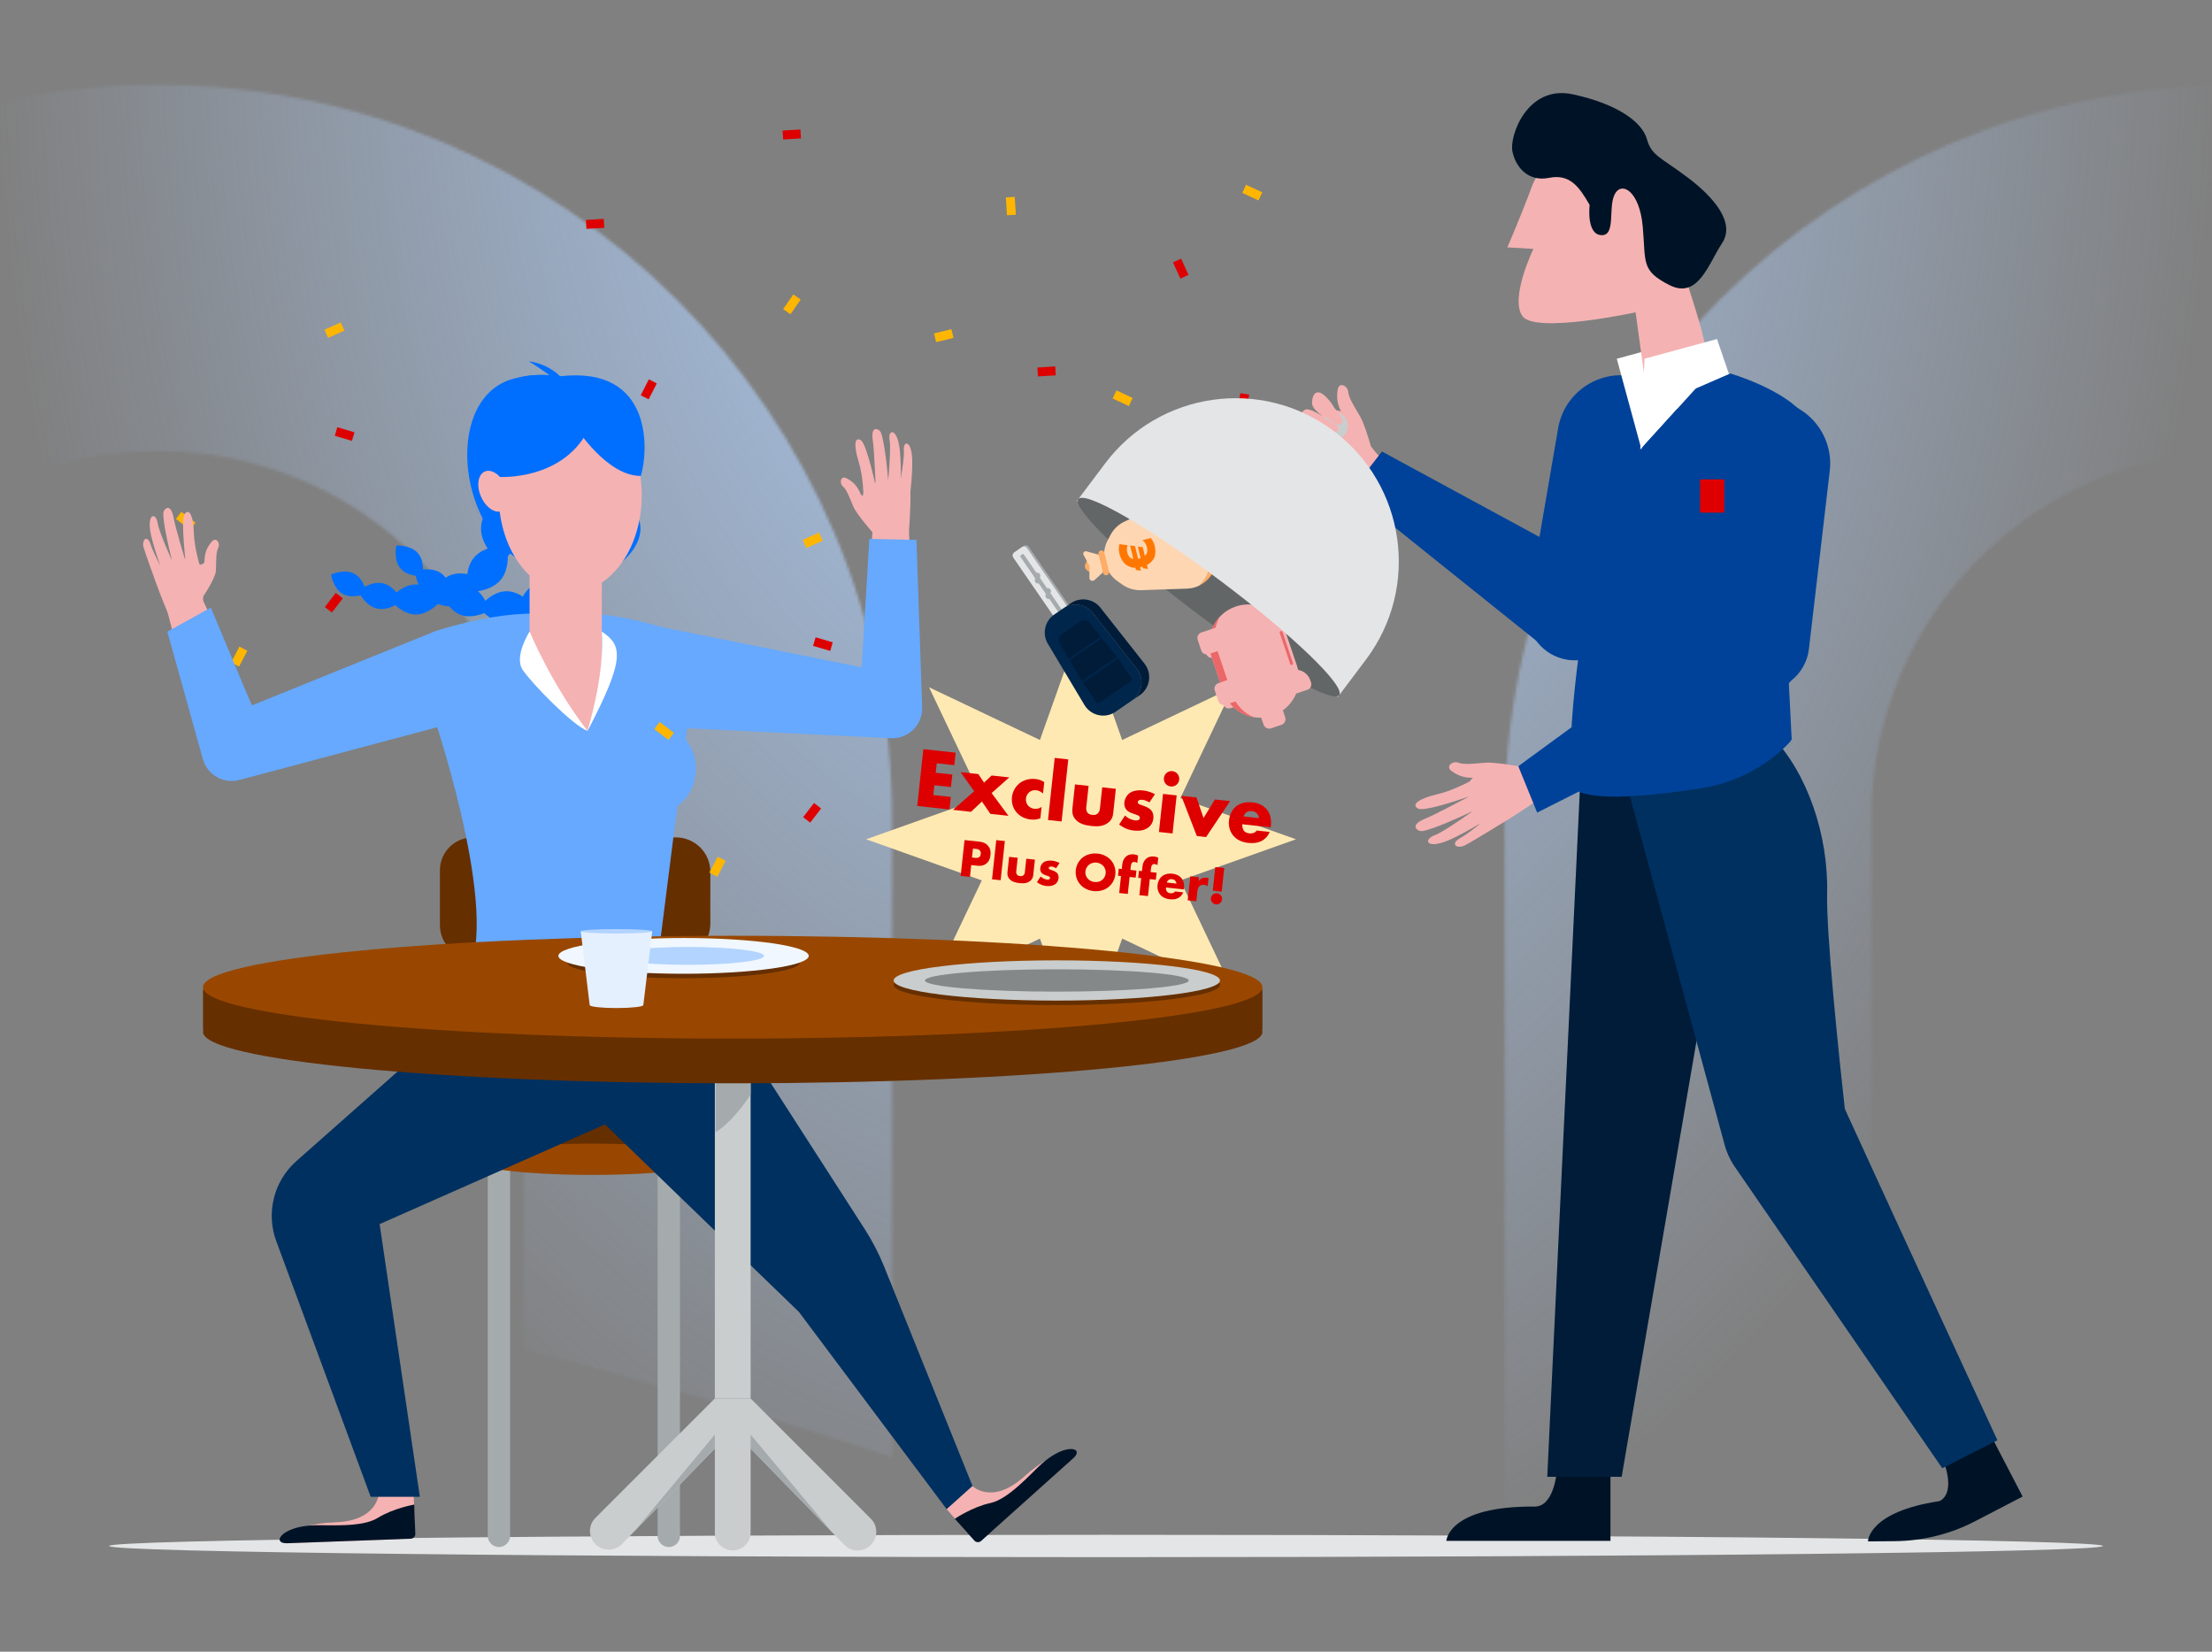 <?xml version="1.0" encoding="UTF-8"?>
<svg xmlns="http://www.w3.org/2000/svg" width="750" height="560" viewBox="0 0 750 560" fill="none">
  <rect x="0" y="0" width="750" height="560" fill="#808080" stroke="none"/>
  <g clip-path="url(#clip0_2120_48123)">
    <g clip-path="url(#clip1_2120_48123)">
      <mask id="mask0_2120_48123" style="mask-type:alpha" maskUnits="userSpaceOnUse" x="-196" y="-1304" width="1911" height="2577">
        <path fill-rule="evenodd" clip-rule="evenodd" d="M1340.08 -364.502V-833.932L1104.36 -1304L869.28 -833.932V-364.502H986.454V-804.933L1104.36 -1039.76L1222.33 -804.933V-364.502H1340.08ZM-196 -95.249H1714.99V-219.466H-196V-95.249ZM1715 153.5C1508.79 153.5 1341.78 320.355 1341.78 526.151V1272.41C1303.92 1212.4 1261.34 1153.29 1217.21 1098.22L1216.28 526.151C1216.28 251.172 1439.57 28.104 1715 28.104V153.5ZM1008.31 277.456C1008.31 140.205 896.87 28.767 759.11 28.767C621.668 28.767 510.166 140.205 510.166 277.456L510.357 539.879C552.39 557.215 593.976 576.048 634.957 596.475L634.479 277.456C634.479 208.655 690.309 152.857 759.11 152.857C828.101 152.857 883.868 208.655 883.868 277.456L884.315 746.791C927.175 777.415 968.794 809.76 1008.72 843.57L1008.31 277.456ZM53.486 28.767C190.959 28.767 302.461 140.205 302.461 277.456V493.959C261.512 480.448 219.862 468.306 177.448 457.567L178.244 277.456C178.244 208.655 122.254 152.857 53.486 152.857C-15.57 152.857 -71.305 208.655 -71.305 277.456L-71.114 412.125C-112.541 407.6 -153.681 404.095 -196 402.246L-195.649 277.456C-195.649 140.205 -84.179 28.767 53.486 28.767Z" fill="#E5F0FF"></path>
      </mask>
      <g mask="url(#mask0_2120_48123)">
        <rect width="750" height="560" fill="url(#paint0_radial_2120_48123)"></rect>
      </g>
    </g>
    <path d="M271.578 46.92L271.391 43.895L265.339 44.269L265.527 47.294L271.578 46.92Z" fill="#DE0000"></path>
    <path d="M423.539 133.773L420.545 133.301L419.601 139.29L422.595 139.762L423.539 133.773Z" fill="#DE0000"></path>
    <path d="M357.972 127.256L357.785 124.23L351.734 124.605L351.921 127.63L357.972 127.256Z" fill="#DE0000"></path>
    <path d="M217.238 134.012L219.938 135.391L222.695 129.991L219.995 128.612L217.238 134.012Z" fill="#DE0000"></path>
    <path d="M400.458 87.692L397.703 88.957L400.234 94.466L402.988 93.201L400.458 87.692Z" fill="#DE0000"></path>
    <path d="M204.89 77.233L204.703 74.207L198.652 74.581L198.839 77.607L204.89 77.233Z" fill="#DE0000"></path>
    <path d="M344.065 66.75L341.039 66.938L341.413 72.989L344.439 72.802L344.065 66.75Z" fill="#FFB600"></path>
    <path d="M323.294 114.573L322.588 111.625L316.692 113.037L317.398 115.985L323.294 114.573Z" fill="#FFB600"></path>
    <path d="M378.534 132.368L377.256 135.117L382.754 137.673L384.031 134.924L378.534 132.368Z" fill="#FFB600"></path>
    <path d="M265.525 104.81L268.016 106.539L271.473 101.559L268.983 99.83L265.525 104.81Z" fill="#FFB600"></path>
    <path d="M422.489 62.65L421.211 65.398L426.709 67.954L427.987 65.205L422.489 62.65Z" fill="#FFB600"></path>
    <path d="M116.234 202.865L113.832 201.016L110.134 205.82L112.536 207.669L116.234 202.865Z" fill="#DE0000"></path>
    <path d="M114.373 144.847L113.514 147.754L119.328 149.472L120.187 146.565L114.373 144.847Z" fill="#DE0000"></path>
    <path d="M61.49 173.535L59.641 175.938L64.445 179.636L66.294 177.234L61.49 173.535Z" fill="#FFB600"></path>
    <path d="M83.863 220.642L81.178 219.234L78.363 224.604L81.048 226.012L83.863 220.642Z" fill="#FFB600"></path>
    <path d="M110 111.784L111.23 114.555L116.772 112.095L115.542 109.324L110 111.784Z" fill="#FFB600"></path>
    <path d="M160.287 283.918H229.191C235.633 283.918 240.847 289.147 240.847 295.574V313.186C240.847 319.628 235.617 324.842 229.191 324.842H160.287C154.149 324.842 149.162 319.855 149.162 313.717V295.058C149.162 288.92 154.149 283.933 160.287 283.933V283.918Z" fill="#662F00"></path>
    <path d="M375 527.946C561.672 527.946 713 526.249 713 524.156C713 522.064 561.672 520.367 375 520.367C188.328 520.367 37 522.064 37 524.156C37 526.249 188.328 527.946 375 527.946Z" fill="#E4E5E6"></path>
    <path fill-rule="evenodd" clip-rule="evenodd" d="M366.543 211.68L380.487 250.891L418.076 233.021L400.206 270.61L439.417 284.554L400.206 298.499L418.076 336.088L380.487 318.218L366.543 357.429L352.598 318.218L315.009 336.088L332.879 298.499L293.668 284.554L332.879 270.61L315.009 233.021L352.598 250.891L366.543 211.68Z" fill="#FFE9B2"></path>
    <path fill-rule="evenodd" clip-rule="evenodd" d="M186.962 208.381C182.006 211.003 175.322 208.093 175.231 207.911C175.14 207.729 176.489 200.575 181.445 197.953C186.401 195.331 193.086 198.241 193.177 198.423C193.268 198.605 191.919 205.759 186.962 208.381Z" fill="#006FFF"></path>
    <path fill-rule="evenodd" clip-rule="evenodd" d="M171.835 211.165C166.743 211.316 162.453 206.269 162.453 206.087C162.453 205.905 166.424 200.6 171.517 200.449C176.61 200.297 180.899 205.344 180.899 205.526C180.899 205.708 176.928 211.013 171.835 211.165Z" fill="#006FFF"></path>
    <path fill-rule="evenodd" clip-rule="evenodd" d="M155.844 208.333C151.388 206.453 149.675 200.39 149.736 200.239C149.797 200.087 155.329 197.071 159.785 198.951C164.241 200.83 165.954 206.893 165.893 207.044C165.833 207.196 160.3 210.212 155.844 208.333Z" fill="#006FFF"></path>
    <path fill-rule="evenodd" clip-rule="evenodd" d="M144.538 201.555C141.097 199.176 140.734 193.765 140.809 193.643C140.885 193.522 146.084 191.946 149.525 194.325C152.965 196.69 153.329 202.116 153.238 202.237C153.147 202.359 147.963 203.92 144.523 201.555H144.538Z" fill="#006FFF"></path>
    <path fill-rule="evenodd" clip-rule="evenodd" d="M135.761 192.691C133.351 189.842 134.306 185.083 134.412 184.992C134.518 184.901 139.368 184.779 141.778 187.629C144.188 190.478 143.233 195.238 143.127 195.329C143.021 195.42 138.171 195.541 135.761 192.691Z" fill="#006FFF"></path>
    <path d="M169.168 393.047V520.714" stroke="#A5ABAC" stroke-width="7.578" stroke-miterlimit="10" stroke-linecap="round"></path>
    <path d="M226.764 393.047V520.714" stroke="#A5ABAC" stroke-width="7.578" stroke-miterlimit="10" stroke-linecap="round"></path>
    <path d="M200.695 389.258C223.715 389.258 242.377 386.883 242.377 383.953C242.377 381.024 223.715 378.648 200.695 378.648C177.675 378.648 159.014 381.024 159.014 383.953C159.014 386.883 177.675 389.258 200.695 389.258Z" fill="#662F00"></path>
    <path d="M200.695 398.352C223.715 398.352 242.377 395.977 242.377 393.047C242.377 390.117 223.715 387.742 200.695 387.742C177.675 387.742 159.014 390.117 159.014 393.047C159.014 395.977 177.675 398.352 200.695 398.352Z" fill="#994700"></path>
    <path fill-rule="evenodd" clip-rule="evenodd" d="M658.828 495.038C658.828 495.038 663.451 505.906 657.631 508.937C633.319 512.59 633.35 522.609 633.35 522.609L642.535 522.518C651.993 522.427 661.299 520.123 669.696 515.758L685.793 507.391L675.016 486.656L658.844 495.038H658.828Z" fill="#001326"></path>
    <path fill-rule="evenodd" clip-rule="evenodd" d="M527.826 499.023C527.826 499.023 526.932 510.8 520.369 510.8C491.071 510.528 490.389 522.411 490.389 522.411H546.045V499.023H527.826Z" fill="#001326"></path>
    <path fill-rule="evenodd" clip-rule="evenodd" d="M548.987 213.514L569.934 156.296C570.253 155.417 570.525 154.523 570.722 153.614C573.345 141.958 566.039 130.378 554.398 127.756C554.019 127.665 553.641 127.589 553.262 127.529C541.5 125.513 530.314 133.425 528.298 145.202L518.128 204.465C516.491 212.316 520.886 220.183 528.435 222.911C536.71 225.927 545.865 221.729 548.987 213.499V213.514Z" fill="#004299"></path>
    <path fill-rule="evenodd" clip-rule="evenodd" d="M590.425 264.472L549.834 500.708H524.613L535.829 264.457H590.425V264.472Z" fill="#001C39"></path>
    <path fill-rule="evenodd" clip-rule="evenodd" d="M600.868 249.765C612.796 262.148 619.981 283.126 619.511 302.966C619.192 316.304 623.254 355.788 625.952 380.191C627.195 391.468 619.298 401.699 608.082 403.351C597.442 404.912 587.332 398.182 584.65 387.769L552.623 269.939C552.623 269.939 584.331 243.748 600.852 249.765H600.868Z" fill="#003060"></path>
    <path fill-rule="evenodd" clip-rule="evenodd" d="M574.175 154.314L604.141 168.197L604.11 184.521C604.11 184.521 607.43 249.135 607.49 250.591C607.506 250.954 606.551 252 605.111 253.379C597.29 260.761 587.423 265.596 576.798 267.233C563.141 269.385 544.104 271.598 536.056 268.703C522.839 263.944 551.986 127.531 551.986 127.531L574.175 154.314Z" fill="#004299"></path>
    <path fill-rule="evenodd" clip-rule="evenodd" d="M576.861 126.98L565.235 132.028L556.55 152.353L548.184 121.63L572.753 114.961L576.861 126.98Z" fill="white"></path>
    <path fill-rule="evenodd" clip-rule="evenodd" d="M559.429 141.257L554.563 105.896C554.563 105.896 520.657 113.232 516.231 107.215C511.79 101.197 519.915 84.388 519.915 84.388L511.078 83.858C511.078 83.858 515.489 73.778 519.369 63.32C523.249 52.862 536.314 44.723 536.314 44.723L563.733 71.369C563.733 71.369 578.678 113.899 578.148 118.158L559.429 141.257Z" fill="#F5B2B2"></path>
    <path fill-rule="evenodd" clip-rule="evenodd" d="M538.985 69.475C538.985 69.475 537.772 79.388 542.88 79.721C547.988 80.055 545.169 70.521 547.458 65.913C549.746 61.306 555.9 64.655 556.991 76.856C558.083 89.058 556.325 91.71 566.04 96.651C575.771 101.593 579.287 89.376 583.88 82.465C588.472 75.553 581.212 66.898 572.012 60.017C562.812 53.136 559.992 52.787 558.386 47.134C556.794 41.48 548.67 35.311 533.286 31.977C517.902 28.642 511.733 45.997 512.794 51.302C513.855 56.607 518.099 61.73 525.177 60.305C532.255 58.865 535.438 63.291 538.97 69.475" fill="#001326"></path>
    <path fill-rule="evenodd" clip-rule="evenodd" d="M586.273 126.969L574.647 132.016L556.141 152.387L557.596 121.618L582.165 114.949L586.273 126.969Z" fill="white"></path>
    <path fill-rule="evenodd" clip-rule="evenodd" d="M613.312 220.213L620.39 159.706C620.496 158.767 620.557 157.827 620.542 156.887C620.375 144.943 610.569 135.41 598.625 135.576C598.246 135.576 597.882 135.592 597.503 135.622C585.59 136.395 576.556 146.702 577.329 158.615L581.225 218.606C581.452 226.624 587.56 233.263 595.533 234.142C604.263 235.127 612.175 228.928 613.312 220.228V220.213Z" fill="#004299"></path>
    <path fill-rule="evenodd" clip-rule="evenodd" d="M575.071 131.661L556.564 152.032L563.931 157.61L575.192 166.734C575.192 166.734 589.819 157.246 612.099 141.164C605.203 132.01 586.696 126.629 586.696 126.629L575.071 131.676V131.661Z" fill="#004299"></path>
    <path fill-rule="evenodd" clip-rule="evenodd" d="M624.94 374.708C624.819 374.45 624.698 374.193 624.576 373.95C619.271 363.507 606.509 359.339 596.066 364.644C595.399 364.977 594.747 365.356 594.111 365.765C584.289 372.146 581.5 385.287 587.866 395.109L658.543 497.797L677.247 488.309C677.247 488.309 646.827 422.619 624.925 374.708H624.94Z" fill="#003060"></path>
    <path fill-rule="evenodd" clip-rule="evenodd" d="M521.142 271.109C521.036 271.367 520.976 271.518 520.976 271.518C520.976 271.518 513.731 276.505 509.32 279.081C509.32 279.081 499.286 285.296 496.649 286.63C494.012 287.963 491.45 286.145 495.163 284.114C496.967 283.128 499.726 281.006 502.075 279.097H502.045C498.074 281.446 492.663 284.493 489.298 285.584C483.477 287.494 482.75 284.523 486.524 283.144C488.858 282.295 495.027 278.081 499.392 274.989C494.406 277.338 486.221 281.037 482.492 281.734C481.719 281.901 480.916 281.673 480.355 281.112C479.173 279.854 480.734 278.521 483.432 277.475C485.751 276.565 493.587 272.458 497.861 270.199V270.139C492.663 271.912 482.629 275.141 480.795 274.14C478.324 272.776 481.174 270.715 487.403 269.26C491.374 268.335 495.724 266.289 498.346 264.94C498.604 264.5 498.953 264.076 499.377 263.697C496.361 263.727 494.36 262.97 492.268 261.499C489.859 259.817 492.602 257.831 494.497 258.589C496.118 259.241 499.165 258.983 502.166 258.711C502.681 258.665 503.197 258.62 503.697 258.589C506.243 258.392 511.669 259.241 514.367 259.711C516.383 259.347 518.232 258.892 519.672 258.195C519.991 258.483 520.263 258.786 520.521 259.105L523.704 257.559L528.524 267.502L521.097 271.109H521.142Z" fill="#F5B2B2"></path>
    <path fill-rule="evenodd" clip-rule="evenodd" d="M607.341 230.657C612.737 223.654 611.434 213.59 604.431 208.194C597.898 203.147 588.592 203.905 582.954 209.952L514.793 259.773L521.189 275.506L604.628 233.415C605.644 232.612 606.553 231.688 607.341 230.657Z" fill="#004299"></path>
    <path fill-rule="evenodd" clip-rule="evenodd" d="M584.637 162.527H576.422V173.804H584.637V162.527Z" fill="#DE0000"></path>
    <path fill-rule="evenodd" clip-rule="evenodd" d="M205.121 381.223L270.887 444.807L320.981 511.679L329.741 503.828L299.837 429.574C298.018 425.057 295.775 420.722 293.137 416.63L254.487 356.578L196.891 358.927L205.106 381.208L205.121 381.223Z" fill="#003060"></path>
    <path fill-rule="evenodd" clip-rule="evenodd" d="M128.426 506.299C128.426 506.299 128.244 515.591 113.648 516.136C96.626 516.758 97.081 523.245 97.081 523.245L134.883 521.866C138.202 521.744 140.809 518.955 140.688 515.636L140.188 505.875L128.441 506.315L128.426 506.299Z" fill="#F5B2B2"></path>
    <path fill-rule="evenodd" clip-rule="evenodd" d="M140.826 520C140.856 520.909 140.144 521.667 139.234 521.697L97.431 523.228C91.884 523.425 95.325 517.529 106.404 517.135C111.239 516.953 122.637 517.999 128.033 514.664C133.429 511.315 140.462 510.117 140.462 510.117L140.81 520H140.826Z" fill="#001326"></path>
    <path fill-rule="evenodd" clip-rule="evenodd" d="M145.934 353.457L100.493 393.653C92.718 400.535 90.05 411.538 93.824 421.209L125.684 507.482H142.357L128.716 415.025L205.137 381.225V353.457H145.949H145.934Z" fill="#003060"></path>
    <path fill-rule="evenodd" clip-rule="evenodd" d="M320.996 511.681L327.407 519.062C329.62 521.533 333.424 521.745 335.91 519.517L364.072 494.28C364.072 494.28 359.888 489.294 347.202 500.662C336.319 510.407 329.741 503.845 329.741 503.845L320.98 511.696L320.996 511.681Z" fill="#F5B2B2"></path>
    <path fill-rule="evenodd" clip-rule="evenodd" d="M323.725 514.939C323.725 514.939 329.621 510.923 335.82 509.589C342.019 508.255 349.507 499.585 353.114 496.357C361.374 488.96 367.953 490.809 363.815 494.523L332.667 522.442C331.985 523.048 330.954 522.987 330.348 522.321L323.74 514.954L323.725 514.939Z" fill="#001326"></path>
    <path fill-rule="evenodd" clip-rule="evenodd" d="M186.719 209.694C186.719 209.694 196.737 204.026 226.87 213.378C239.268 218.895 226.506 249.875 229.522 273.778C231.038 289.314 191.281 268.655 191.281 268.655L186.719 209.679V209.694Z" fill="#66A9FF"></path>
    <path fill-rule="evenodd" clip-rule="evenodd" d="M191.28 209.194C191.28 209.194 178.048 204.511 147.916 213.878C135.518 219.395 157.177 233.824 154.176 257.727C152.66 273.278 191.28 268.685 191.28 268.685V209.194Z" fill="#66A9FF"></path>
    <path fill-rule="evenodd" clip-rule="evenodd" d="M159.36 328.28C149.887 351.167 222.701 328.28 222.701 328.28L233.326 244.311L145.84 239.188C145.84 239.188 168.818 305.393 159.345 328.28H159.36Z" fill="#66A9FF"></path>
    <path fill-rule="evenodd" clip-rule="evenodd" d="M176.489 179.241C176.489 185.607 170.017 190.776 169.789 190.776C169.562 190.776 163.09 185.607 163.09 179.241C163.09 172.876 169.562 167.707 169.789 167.707C170.017 167.707 176.489 172.876 176.489 179.241Z" fill="#006FFF"></path>
    <path fill-rule="evenodd" clip-rule="evenodd" d="M217.168 179.241C217.168 185.607 210.696 190.776 210.469 190.776C210.242 190.776 203.77 185.607 203.77 179.241C203.77 172.876 210.242 167.707 210.469 167.707C210.696 167.707 217.168 172.876 217.168 179.241Z" fill="#006FFF"></path>
    <path fill-rule="evenodd" clip-rule="evenodd" d="M215.321 141.173C214.623 141.052 197.163 122.09 174.033 128.411C150.904 134.731 154.678 177.989 177.337 190.63C187.326 196.208 180.672 192.585 180.672 192.585L215.305 141.173H215.321Z" fill="#006FFF"></path>
    <path fill-rule="evenodd" clip-rule="evenodd" d="M193.341 135.019C206.74 135.019 217.592 149.767 217.592 167.97C217.592 180.945 212.075 192.176 204.042 197.541V214.123C204.042 218.822 199.54 222.626 191.492 222.626C183.444 222.626 179.548 218.822 179.564 214.123V195.086C174.289 190.13 170.53 182.4 169.424 173.442C167.211 173.76 164.513 171.669 163.088 168.364C161.481 164.681 162.057 160.877 164.376 159.861C165.953 159.179 167.923 159.967 169.53 161.71C171.682 146.508 181.519 135.004 193.341 135.004V135.019Z" fill="#F5B2B2"></path>
    <path fill-rule="evenodd" clip-rule="evenodd" d="M169.501 161.708C169.501 161.708 190.357 162.935 199.224 146.202C199.224 133.592 190.721 127.711 190.721 127.711C190.721 127.711 177.413 125.255 171.441 130.333C166.864 134.228 161.559 147.688 161.559 147.688L169.501 161.693V161.708Z" fill="#006FFF"></path>
    <path fill-rule="evenodd" clip-rule="evenodd" d="M195.434 145.112C195.434 145.112 205.847 161.466 217.276 161.36C219.807 153.312 221.777 123.892 189.887 127.575C182.036 134.957 195.434 145.112 195.434 145.112Z" fill="#006FFF"></path>
    <path fill-rule="evenodd" clip-rule="evenodd" d="M189.887 127.574C189.887 127.574 186.188 123.421 179.262 122.496C182.505 124.345 188.053 128.498 188.053 128.498L189.902 127.574H189.887Z" fill="#006FFF"></path>
    <path fill-rule="evenodd" clip-rule="evenodd" d="M297.334 179.712C300.532 178.363 300.85 172.618 299.32 169.496C299.077 168.965 298.728 168.496 298.289 168.132C297.031 167.101 292.393 168.799 291.908 167.662C290.665 164.721 289.255 163.327 287.103 162.19C284.951 161.053 284.511 163.827 285.815 164.934C287.118 166.04 288.179 169.026 289.316 171.724C290.453 174.407 296.197 180.909 296.197 180.909L297.319 179.727L297.334 179.712Z" fill="#F5B2B2"></path>
    <path fill-rule="evenodd" clip-rule="evenodd" d="M308.171 180.656C308.186 180.368 308.853 171.061 308.686 167.06C308.52 162.983 304.109 162.088 301.502 162.619C298.895 163.165 292.302 163.65 292.529 168.939C292.757 174.229 297.122 180.913 297.501 185.582C303.275 187.355 307.883 181.035 308.156 180.64L308.171 180.656Z" fill="#F5B2B2"></path>
    <path fill-rule="evenodd" clip-rule="evenodd" d="M305.35 168.136C305.35 168.136 305.866 155.586 304.729 150.311C303.577 145.037 300.985 145.825 301.637 149.296C302.289 152.767 300.697 167.787 300.697 167.787L305.35 168.151V168.136Z" fill="#F5B2B2"></path>
    <path fill-rule="evenodd" clip-rule="evenodd" d="M308.323 170.062C308.323 170.062 309.778 158.816 309.157 153.98C308.535 149.145 306.14 149.646 306.459 152.813C306.777 155.981 304.17 169.365 304.17 169.365L308.323 170.047V170.062Z" fill="#F5B2B2"></path>
    <path fill-rule="evenodd" clip-rule="evenodd" d="M301.485 166.771C301.485 166.771 300.424 151.523 298.757 146.855C298.545 146.203 298.014 145.687 297.347 145.521C295.862 145.187 295.544 146.961 295.953 149.477C296.438 152.493 296.984 166.528 296.984 166.528L301.485 166.786V166.771Z" fill="#F5B2B2"></path>
    <path fill-rule="evenodd" clip-rule="evenodd" d="M297.274 166.442C297.274 166.442 293.985 150.513 291.863 149.239C289.741 147.966 289.423 151.043 291.105 156.439C292.773 161.82 292.803 168.686 292.803 168.686L297.274 166.442Z" fill="#F5B2B2"></path>
    <path fill-rule="evenodd" clip-rule="evenodd" d="M312.097 239.206L307.171 165.559L296.562 169.651L292.166 232.628L312.097 239.206Z" fill="#F5B2B2"></path>
    <path fill-rule="evenodd" clip-rule="evenodd" d="M239.236 217.429L303.714 228.57C308.912 229.464 312.596 234.132 312.292 239.392C311.959 245.106 307.078 249.471 301.364 249.168L235.492 245.636L239.236 217.414V217.429Z" fill="#F5B2B2"></path>
    <path fill-rule="evenodd" clip-rule="evenodd" d="M228.25 244.773C228.25 244.773 232.888 250.412 234.737 254.459C237.056 259.536 237.086 271.92 224.142 276.057C211.198 280.195 201.861 268.297 201.861 268.297L228.25 244.773Z" fill="#66A9FF"></path>
    <path d="M254.503 358.945H242.377V474.138H254.503V358.945Z" fill="#C9CDCD"></path>
    <path fill-rule="evenodd" clip-rule="evenodd" d="M254.504 371.099C254.504 371.099 248.896 380.056 242.605 383.891V362.777H254.504V371.099Z" fill="#A5ABAC"></path>
    <path fill-rule="evenodd" clip-rule="evenodd" d="M428.05 335.453H349.673C320.845 333.543 285.999 332.422 248.44 332.422C210.881 332.422 176.035 333.543 147.207 335.453H68.83V349.095H69.012C68.906 349.352 68.83 349.595 68.83 349.852C68.83 359.477 149.238 367.283 248.44 367.283C347.642 367.283 428.05 359.477 428.05 349.852C428.05 349.595 427.974 349.352 427.868 349.095H428.05V335.453Z" fill="#662F00"></path>
    <path d="M248.44 352.127C347.636 352.127 428.05 344.323 428.05 334.696C428.05 325.07 347.636 317.266 248.44 317.266C149.244 317.266 68.83 325.07 68.83 334.696C68.83 344.323 149.244 352.127 248.44 352.127Z" fill="#994700"></path>
    <path fill-rule="evenodd" clip-rule="evenodd" d="M295.259 514.894L254.502 474.137H242.377L201.892 514.621C197.906 518.607 200.725 525.398 206.364 525.398C208.061 525.398 209.698 524.715 210.896 523.488L242.377 491.143V519.608C242.377 522.957 245.09 525.67 248.439 525.67C251.789 525.67 254.502 522.957 254.502 519.608V491.128L286.256 523.761C287.438 524.988 289.075 525.67 290.788 525.67C296.411 525.67 299.23 518.865 295.259 514.894Z" fill="#C9CDCD"></path>
    <path fill-rule="evenodd" clip-rule="evenodd" d="M242.376 491.146V486.371L215.275 518.989L242.376 491.146Z" fill="#A5ABAC"></path>
    <path fill-rule="evenodd" clip-rule="evenodd" d="M254.502 491.13V486.371L282.482 519.883L254.502 491.13Z" fill="#A5ABAC"></path>
    <path fill-rule="evenodd" clip-rule="evenodd" d="M136.126 218.91L75.029 243.843C69.739 245.996 67.177 252.043 69.315 257.348C71.285 262.244 76.605 264.881 81.683 263.472L144.766 246.026L136.126 218.91Z" fill="#F5B2B2"></path>
    <path fill-rule="evenodd" clip-rule="evenodd" d="M72.876 194.959C73.088 194.353 73.209 193.792 73.224 193.337C73.3 190.412 73.194 187.244 73.997 185.744C74.801 184.243 73.376 181.818 71.784 183.667C70.193 185.516 69.39 187.32 69.314 190.518C69.284 191.746 64.342 191.867 63.554 193.292C63.281 193.807 63.13 194.368 63.099 194.944C62.827 198.415 63.342 203.477 66.813 203.553L68.222 203.204C68.222 203.204 71.724 198.263 72.861 194.959H72.876Z" fill="#F5B2B2"></path>
    <path fill-rule="evenodd" clip-rule="evenodd" d="M69.147 210.372C67.98 205.824 69.935 198.079 68.434 193.002C66.934 187.924 60.538 189.607 57.9 189.94C55.263 190.273 51.367 192.562 52.55 196.473C53.702 200.322 57.355 208.932 57.461 209.174C57.84 209.447 64.266 213.918 69.147 210.387V210.372Z" fill="#F5B2B2"></path>
    <path fill-rule="evenodd" clip-rule="evenodd" d="M56.748 196.096C56.748 196.096 52.201 188.229 51.095 184.652C50.004 181.09 47.973 182.985 48.67 185.501C49.367 188.017 52.974 197.763 52.974 197.763L56.748 196.096Z" fill="#F5B2B2"></path>
    <path fill-rule="evenodd" clip-rule="evenodd" d="M60.342 194.564C60.342 194.564 53.961 180.877 53.445 177.376C52.945 173.89 50.217 173.98 50.853 179.346C51.49 184.712 56.052 196.413 56.052 196.413L60.327 194.564H60.342Z" fill="#F5B2B2"></path>
    <path fill-rule="evenodd" clip-rule="evenodd" d="M63.448 192.156C63.448 192.156 59.401 178.712 58.886 175.695C58.446 173.179 57.567 171.603 56.279 172.406C55.703 172.785 55.37 173.437 55.37 174.134C55.324 179.09 59.265 193.868 59.265 193.868L63.433 192.156H63.448Z" fill="#F5B2B2"></path>
    <path fill-rule="evenodd" clip-rule="evenodd" d="M68.102 192.854C68.102 192.854 65.904 186.351 65.737 180.713C65.57 175.075 64.267 172.255 62.675 174.15C61.084 176.045 63.145 192.172 63.145 192.172L68.102 192.839V192.854Z" fill="#F5B2B2"></path>
    <path fill-rule="evenodd" clip-rule="evenodd" d="M89.488 248.051L64.858 194.987L53.49 194.562L69.769 257.949L89.488 248.051Z" fill="#F5B2B2"></path>
    <path fill-rule="evenodd" clip-rule="evenodd" d="M169.759 196.61C166.167 200.915 158.877 200.748 158.725 200.611C158.574 200.475 157.118 193.336 160.711 189.047C164.303 184.757 171.593 184.909 171.745 185.045C171.897 185.182 173.352 192.321 169.759 196.61Z" fill="#006FFF"></path>
    <path fill-rule="evenodd" clip-rule="evenodd" d="M156.802 204.919C152.149 206.98 146.268 203.933 146.192 203.767C146.116 203.6 147.799 197.189 152.452 195.127C157.105 193.066 162.986 196.112 163.062 196.279C163.137 196.446 161.455 202.857 156.802 204.919Z" fill="#006FFF"></path>
    <path fill-rule="evenodd" clip-rule="evenodd" d="M140.932 208.342C136.097 208.297 132.217 203.325 132.217 203.158C132.217 202.992 136.203 198.111 141.038 198.157C145.873 198.202 149.753 203.174 149.753 203.34C149.753 203.507 145.767 208.388 140.932 208.342Z" fill="#006FFF"></path>
    <path fill-rule="evenodd" clip-rule="evenodd" d="M127.913 206.341C123.835 205.447 121.441 200.582 121.471 200.43C121.501 200.279 125.715 196.868 129.792 197.763C133.869 198.657 136.264 203.522 136.234 203.674C136.204 203.825 131.99 207.236 127.913 206.341Z" fill="#006FFF"></path>
    <path fill-rule="evenodd" clip-rule="evenodd" d="M116.423 201.463C113.119 199.735 112.194 194.961 112.255 194.84C112.315 194.718 116.756 192.763 120.076 194.491C123.395 196.219 124.304 200.993 124.244 201.115C124.183 201.236 119.742 203.191 116.438 201.463H116.423Z" fill="#006FFF"></path>
    <path d="M231.767 331.665C253.532 331.665 271.176 329.289 271.176 326.36C271.176 323.43 253.532 321.055 231.767 321.055C210.003 321.055 192.359 323.43 192.359 326.36C192.359 329.289 210.003 331.665 231.767 331.665Z" fill="#662F00"></path>
    <path d="M358.327 340.758C388.881 340.758 413.65 337.705 413.65 333.938C413.65 330.171 388.881 327.117 358.327 327.117C327.773 327.117 303.004 330.171 303.004 333.938C303.004 337.705 327.773 340.758 358.327 340.758Z" fill="#662F00"></path>
    <path d="M231.768 330.149C255.206 330.149 274.207 327.435 274.207 324.086C274.207 320.738 255.206 318.023 231.768 318.023C208.329 318.023 189.328 320.738 189.328 324.086C189.328 327.435 208.329 330.149 231.768 330.149Z" fill="#F0F7FF"></path>
    <path d="M233.282 327.117C247.513 327.117 259.049 325.76 259.049 324.086C259.049 322.412 247.513 321.055 233.282 321.055C219.052 321.055 207.516 322.412 207.516 324.086C207.516 325.76 219.052 327.117 233.282 327.117Z" fill="#B2D4FF"></path>
    <path fill-rule="evenodd" clip-rule="evenodd" d="M196.906 315.75L199.938 340.759C199.938 341.32 204.015 341.774 209.032 341.774C214.049 341.774 218.126 341.32 218.126 340.759L221.157 315.75H196.906Z" fill="#E5F0FF"></path>
    <path d="M209.032 316.508C215.729 316.508 221.157 316.169 221.157 315.75C221.157 315.331 215.729 314.992 209.032 314.992C202.335 314.992 196.906 315.331 196.906 315.75C196.906 316.169 202.335 316.508 209.032 316.508Z" fill="#B2D4FF"></path>
    <path d="M358.327 339.243C388.881 339.243 413.65 336.189 413.65 332.422C413.65 328.655 388.881 325.602 358.327 325.602C327.773 325.602 303.004 328.655 303.004 332.422C303.004 336.189 327.773 339.243 358.327 339.243Z" fill="#C9CDCD"></path>
    <path d="M278.408 274.103L276.006 272.254L272.308 277.058L274.71 278.907L278.408 274.103Z" fill="#DE0000"></path>
    <path d="M276.537 216.069L275.678 218.977L281.492 220.694L282.351 217.787L276.537 216.069Z" fill="#DE0000"></path>
    <path d="M223.675 244.774L221.826 247.176L226.63 250.874L228.479 248.472L223.675 244.774Z" fill="#FFB600"></path>
    <path d="M246.029 291.876L243.344 290.469L240.529 295.839L243.214 297.246L246.029 291.876Z" fill="#FFB600"></path>
    <path d="M272.176 183.026L273.406 185.797L278.947 183.337L277.717 180.566L272.176 183.026Z" fill="#FFB600"></path>
    <path fill-rule="evenodd" clip-rule="evenodd" d="M147.919 213.863L85.366 239.175L71.482 205.996L56.734 214.166L68.784 257.363C70.285 262.713 75.802 265.881 81.183 264.441L155.027 244.752L147.919 213.863Z" fill="#66A9FF"></path>
    <path fill-rule="evenodd" clip-rule="evenodd" d="M219.977 211.736L292.169 226.272L294.761 182.711L310.736 183.044L312.676 239.807C312.874 245.734 307.963 250.569 302.036 250.281L230.662 246.779L219.977 211.752V211.736Z" fill="#66A9FF"></path>
    <path fill-rule="evenodd" clip-rule="evenodd" d="M179.566 214.121C179.566 214.121 181.855 233.704 199.225 247.815C205.182 233.613 204.045 214.121 204.045 214.121H179.566Z" fill="#F5B2B2"></path>
    <path fill-rule="evenodd" clip-rule="evenodd" d="M179.566 214.121C179.566 214.121 174.17 222.533 177.202 227.08C180.233 231.627 193.98 245.829 199.225 247.815C186.993 232.097 179.566 214.121 179.566 214.121Z" fill="white"></path>
    <path fill-rule="evenodd" clip-rule="evenodd" d="M199.223 247.815C198.829 248.573 205.119 229.96 204.043 214.121C210.985 218.805 212.167 223.094 199.223 247.815Z" fill="white"></path>
    <path fill-rule="evenodd" clip-rule="evenodd" d="M442.403 138.923C440.645 140.151 441.236 141.06 441.721 141.666C443.98 144.713 440.236 140.909 444.54 144.364L444.51 144.395C439.827 141.818 443.01 144.395 441.236 142.667C438.387 139.863 435.992 141.833 440.251 146.229C442.706 148.775 438.144 146.017 442.009 148.563V148.608C439.251 147.335 441.842 148.32 440.16 147.108C436.704 144.637 436.189 147.744 438.553 149.533C440.781 151.215 444.086 154.413 445.071 155.05C449.285 157.9 457.045 162.31 457.045 162.31C457.045 162.31 457.181 162.31 457.439 162.295L463.941 167.433H463.956L470.807 158.733L468.034 156.535C468.2 156.172 468.352 155.793 468.473 155.383C467.215 154.398 466.018 152.943 464.82 151.321C464.078 148.714 462.456 143.394 461.152 141.166C460.895 140.742 460.637 140.302 460.379 139.863C458.833 137.256 457.257 134.634 457.136 132.891C456.999 130.86 454.014 129.238 453.559 132.148C453.15 134.679 453.347 136.801 454.696 139.514C454.18 139.287 453.665 139.166 453.15 139.12C450.785 137.347 453.271 138.938 450.679 135.77C446.632 130.814 445.01 133.527 444.844 136.346C444.722 138.423 446.905 139.726 448.224 140.924L448.178 140.954C448.178 140.954 443.676 138.059 442.434 138.938L442.403 138.923Z" fill="#F5B2B2"></path>
    <path fill-rule="evenodd" clip-rule="evenodd" d="M525.888 220.561C533.982 224.107 543.425 220.409 546.972 212.3C550.306 204.722 547.305 195.855 540.06 191.869L468.565 153.082L457.955 166.784L522.554 218.575C523.585 219.363 524.706 220.03 525.904 220.561H525.888Z" fill="#004299"></path>
    <path d="M452.481 148.985C454.992 148.985 457.028 146.949 457.028 144.438C457.028 141.926 454.992 139.891 452.481 139.891C449.969 139.891 447.934 141.926 447.934 144.438C447.934 146.949 449.969 148.985 452.481 148.985Z" fill="#C9CDCD"></path>
    <path fill-rule="evenodd" clip-rule="evenodd" d="M450.648 135.742L454.938 141.835C455.316 142.381 455.271 143.108 454.831 143.593C454.362 144.124 453.573 144.215 452.982 143.836L446.844 139.759L450.648 135.742Z" fill="#F5B2B2"></path>
    <path fill-rule="evenodd" clip-rule="evenodd" d="M444.387 139.035L453.133 144.204C453.633 144.507 453.876 145.098 453.709 145.659C453.497 146.371 452.724 146.75 452.026 146.477L442.129 142.627L444.387 139.035Z" fill="#F5B2B2"></path>
    <path d="M413.939 197.007C389.506 178.652 367.877 166.223 365.604 169.224C365.452 169.436 365.391 169.709 365.422 170.043C365.816 174.605 382.973 190.808 405.739 207.905C428.505 225.002 448.845 236.961 453.332 236.082C453.665 236.021 453.908 235.885 454.06 235.687C456.318 232.671 438.357 215.362 413.924 197.007H413.939Z" fill="#636667"></path>
    <path fill-rule="evenodd" clip-rule="evenodd" d="M409.01 215.604L416.71 213.012L419.181 220.348L411.481 222.94C410.435 223.288 409.314 222.727 408.965 221.681L407.768 218.12C407.419 217.074 407.98 215.952 409.01 215.604Z" fill="#F5B2B2"></path>
    <path fill-rule="evenodd" clip-rule="evenodd" d="M414.801 232.76L422.501 230.168L424.972 237.504L417.272 240.096C416.226 240.444 415.105 239.884 414.756 238.838L413.559 235.276C413.21 234.23 413.771 233.108 414.801 232.76Z" fill="#F5B2B2"></path>
    <path fill-rule="evenodd" clip-rule="evenodd" d="M419.002 205.629C425.928 203.295 433.446 207.024 435.78 213.966L439.782 225.834C442.116 232.776 438.403 240.293 431.476 242.628C424.549 244.962 417.031 241.233 414.697 234.291L410.696 222.423C408.361 215.481 412.075 207.964 419.002 205.629Z" fill="#F5B2B2"></path>
    <path fill-rule="evenodd" clip-rule="evenodd" d="M413.53 209.18C410.348 212.62 409.09 217.668 410.696 222.427L414.698 234.295C416.304 239.054 420.351 242.313 424.974 243.131C421.655 241.691 418.942 238.902 417.699 235.204L412.545 219.911C411.302 216.213 411.772 212.347 413.53 209.195V209.18Z" fill="#EB6768"></path>
    <path fill-rule="evenodd" clip-rule="evenodd" d="M437.599 227.337C440.357 226.413 443.343 227.898 444.268 230.657L444.525 231.43C444.859 232.43 444.328 233.506 443.343 233.84L436.886 236.022L434.34 228.459L437.614 227.352L437.599 227.337Z" fill="#F5B2B2"></path>
    <path fill-rule="evenodd" clip-rule="evenodd" d="M433.506 236.535L435.749 243.189C436.113 244.25 435.537 245.402 434.476 245.766L430.99 246.933C429.929 247.297 428.777 246.721 428.413 245.66L426.17 239.006L433.491 236.535H433.506Z" fill="#F5B2B2"></path>
    <path fill-rule="evenodd" clip-rule="evenodd" d="M407.331 214.436L415.031 211.844L417.501 219.18L409.801 221.772C408.756 222.12 407.634 221.559 407.285 220.514L406.088 216.952C405.739 215.906 406.3 214.784 407.331 214.436Z" fill="#F5B2B2"></path>
    <path fill-rule="evenodd" clip-rule="evenodd" d="M413.12 231.596L420.82 229.004L423.29 236.34L415.59 238.932C414.545 239.28 413.423 238.72 413.074 237.674L411.877 234.112C411.528 233.066 412.089 231.944 413.12 231.596Z" fill="#F5B2B2"></path>
    <path fill-rule="evenodd" clip-rule="evenodd" d="M434.218 213.97C434.476 213.879 434.764 214.015 434.84 214.273L438.386 224.807C438.477 225.064 438.341 225.352 438.083 225.428C437.825 225.504 437.537 225.383 437.462 225.125L433.915 214.591C433.824 214.333 433.96 214.045 434.218 213.97Z" fill="#EB6768"></path>
    <path fill-rule="evenodd" clip-rule="evenodd" d="M368.498 193.293L370.408 194.702L370.453 191.686L369.074 189.109L368.013 191.216C367.649 191.929 367.861 192.808 368.513 193.293H368.498Z" fill="#FFAD66"></path>
    <path fill-rule="evenodd" clip-rule="evenodd" d="M407.587 177.498L408.709 182.211L408.861 182.878L409.982 187.592C410.998 191.821 409.482 195.959 406.511 198.581C410.816 196.55 413.408 191.685 412.21 186.698L411.149 182.302L410.998 181.681L409.937 177.285C408.739 172.299 404.238 169.131 399.479 169.283C403.298 170.283 406.527 173.284 407.542 177.513L407.587 177.498Z" fill="#FFAD66"></path>
    <path fill-rule="evenodd" clip-rule="evenodd" d="M410.013 187.594L408.876 182.88L408.725 182.214L407.603 177.5C406.587 173.271 403.359 170.27 399.539 169.27C398.175 169.315 396.781 169.618 395.447 170.24L381.321 176.818C379.259 177.773 377.562 179.394 376.501 181.41L375.561 183.199C374.349 185.503 374.045 188.17 374.682 190.686V190.747C375.258 193.278 376.743 195.521 378.865 197.022L380.517 198.189C382.382 199.508 384.625 200.175 386.899 200.099L402.465 199.568C403.935 199.523 405.314 199.174 406.542 198.583C409.498 195.961 411.013 191.823 410.013 187.594Z" fill="#FFD6B2"></path>
    <path fill-rule="evenodd" clip-rule="evenodd" d="M367.346 188.076L367.528 188.409L368.043 189.349L369.422 191.926L369.377 194.942V195.851H369.347C369.316 196.776 370.408 197.276 371.09 196.67L373.954 194.078V190.895L372.514 188.061L368.346 186.924C367.649 186.742 367.073 187.439 367.361 188.076H367.346Z" fill="#FFD6B2"></path>
    <path fill-rule="evenodd" clip-rule="evenodd" d="M372.469 187.879L374 194.26C374.136 194.821 374.697 195.154 375.243 195.018C375.788 194.881 376.137 194.321 376.001 193.775L374.47 187.394C374.333 186.833 373.773 186.5 373.227 186.636C372.681 186.772 372.333 187.333 372.469 187.879Z" fill="#FFAD66"></path>
    <path fill-rule="evenodd" clip-rule="evenodd" d="M391.551 185.226C391.354 184.393 390.93 183.301 390.202 182.438L387.338 183.12C387.792 183.438 388.535 184.12 388.884 185.56C388.975 185.924 389.096 186.606 388.929 187.273C388.793 187.833 388.52 188.197 388.171 188.47L387.474 185.545L385.792 185.302L386.731 189.228C386.459 189.334 386.186 189.41 385.883 189.455L384.852 185.181L383.17 184.938L384.261 189.531C383.776 189.485 383.351 189.273 382.972 188.864C382.578 188.455 382.336 187.849 382.199 187.273C382.063 186.697 381.987 185.848 382.306 184.878L379.562 184.484C379.38 185.105 379.183 186.212 379.562 187.773C379.911 189.243 380.608 190.471 381.578 191.289C382.396 191.986 383.518 192.502 384.958 192.502L385.14 193.244L386.822 193.487L386.549 192.35C386.868 192.29 387.156 192.229 387.398 192.138L387.52 192.653L389.202 192.896L388.884 191.562C389.975 191.016 390.884 190.107 391.339 189.107C391.87 187.924 391.824 186.439 391.536 185.242L391.551 185.226Z" fill="#FF7700"></path>
    <path d="M452.18 146.108C427.747 127.753 393.068 132.679 374.712 157.112L365.148 169.829L365.421 170.041C365.391 169.708 365.452 169.435 365.603 169.223C367.862 166.206 389.506 178.65 413.939 197.005C438.372 215.36 456.333 232.67 454.074 235.686C453.923 235.898 453.665 236.019 453.347 236.08L453.62 236.292L463.184 223.575C481.539 199.142 476.613 164.463 452.18 146.108Z" fill="#E4E5E6"></path>
    <path d="M358.328 336.211C383.023 336.211 403.041 334.515 403.041 332.422C403.041 330.329 383.023 328.633 358.328 328.633C333.634 328.633 313.615 330.329 313.615 332.422C313.615 334.515 333.634 336.211 358.328 336.211Z" fill="#848889"></path>
    <path fill-rule="evenodd" clip-rule="evenodd" d="M348.81 185.425L363.316 206.508L358.662 209.721L344.157 188.638C343.763 188.062 343.9 187.259 344.491 186.865L347.052 185.106C347.628 184.712 348.431 184.849 348.826 185.44L348.81 185.425Z" fill="#A5ABAC"></path>
    <path fill-rule="evenodd" clip-rule="evenodd" d="M348.234 185.835L362.739 206.918L358.071 210.131L343.565 189.048C343.171 188.472 343.308 187.669 343.899 187.275L346.445 185.517C347.021 185.122 347.825 185.259 348.219 185.85L348.234 185.835Z" fill="#E4E5E6"></path>
    <path fill-rule="evenodd" clip-rule="evenodd" d="M347.036 187.835L360.177 206.948L359.01 207.751L345.869 188.638C345.869 188.638 345.839 188.487 345.899 188.441L346.824 187.804C346.824 187.804 346.975 187.774 347.021 187.835H347.036Z" fill="#A5ABAC"></path>
    <path fill-rule="evenodd" clip-rule="evenodd" d="M370.53 207.826L385.459 226.772C388.112 230.137 387.369 235.048 383.837 237.488L386.429 235.715C389.961 233.29 390.703 228.379 388.051 224.999L373.121 206.053C370.696 202.976 366.301 202.309 363.072 204.522L360.48 206.295C363.709 204.083 368.104 204.749 370.53 207.811V207.826Z" fill="#001C39"></path>
    <path fill-rule="evenodd" clip-rule="evenodd" d="M355.313 218.299L367.681 239.004C369.879 242.687 374.729 243.748 378.261 241.308L383.823 237.473C387.355 235.048 388.097 230.137 385.445 226.757L370.515 207.811C368.09 204.734 363.695 204.067 360.466 206.28L357.45 208.356C354.222 210.569 353.282 214.919 355.283 218.284L355.313 218.299Z" fill="#00264C"></path>
    <path fill-rule="evenodd" clip-rule="evenodd" d="M379.062 223.242L383.746 230.048C383.912 230.29 383.852 230.624 383.609 230.79L372.59 238.369C372.348 238.536 372.014 238.475 371.848 238.232L367.164 231.427L379.062 223.242Z" fill="#001C39"></path>
    <path fill-rule="evenodd" clip-rule="evenodd" d="M373.561 216.348L378.699 222.714L366.801 230.898L362.693 223.82L373.561 216.348Z" fill="#001C39"></path>
    <path fill-rule="evenodd" clip-rule="evenodd" d="M369.41 211.149L373.215 215.848L362.347 223.32L359.316 218.091C358.709 217.045 358.997 215.711 359.998 215.029L366.303 210.694C367.303 210.012 368.652 210.209 369.41 211.149Z" fill="#001C39"></path>
    <path fill-rule="evenodd" clip-rule="evenodd" d="M354.691 199.583C355.176 199.249 355.828 199.37 356.162 199.856C356.495 200.341 356.374 200.992 355.889 201.326C355.404 201.659 354.752 201.538 354.419 201.053C354.085 200.568 354.206 199.916 354.691 199.583Z" fill="#A5ABAC"></path>
    <path fill-rule="evenodd" clip-rule="evenodd" d="M354.904 201.141C355.389 200.808 356.041 200.929 356.375 201.414C356.708 201.899 356.587 202.551 356.102 202.884C355.617 203.218 354.965 203.097 354.632 202.611C354.298 202.126 354.419 201.475 354.904 201.141Z" fill="#A5ABAC"></path>
    <path fill-rule="evenodd" clip-rule="evenodd" d="M351.082 194.337C351.567 194.003 352.219 194.124 352.552 194.609C352.886 195.094 352.764 195.746 352.279 196.08C351.794 196.413 351.143 196.292 350.809 195.807C350.476 195.322 350.597 194.67 351.082 194.337Z" fill="#A5ABAC"></path>
    <path fill-rule="evenodd" clip-rule="evenodd" d="M351.297 195.899C351.782 195.566 352.434 195.687 352.767 196.172C353.101 196.657 352.979 197.309 352.494 197.642C352.009 197.976 351.358 197.854 351.024 197.369C350.691 196.884 350.812 196.233 351.297 195.899Z" fill="#A5ABAC"></path>
    <path d="M323.56 259.42L317.61 258.78L317.27 261.99L322.9 262.6L322.44 266.85L316.81 266.24L316.45 269.56L322.4 270.2L321.94 274.45L311 273.26L313.07 254L324.02 255.18L323.56 259.43V259.42Z" fill="#DE0000"></path>
    <path d="M330.289 268.239L325.699 261.789L331.709 262.439L333.649 265.339L336.219 262.929L342.199 263.569L336.219 268.889L341.929 276.599L335.809 275.939L332.929 271.749L329.229 275.239L323.109 274.579L330.299 268.259L330.289 268.239Z" fill="#DE0000"></path>
    <path d="M352.73 277.462C351.42 277.932 350.4 277.942 349.45 277.842C346.94 277.572 345.41 276.322 344.58 275.332C343.49 274.012 342.9 272.202 343.11 270.292C343.31 268.382 344.29 266.652 345.73 265.522C347.07 264.502 348.94 263.882 351.14 264.122C351.95 264.212 352.97 264.462 354.07 265.162L353.65 269.032C353.09 268.532 352.33 268.042 351.34 267.932C350.24 267.812 349.5 268.172 348.99 268.582C348.29 269.152 347.94 269.962 347.86 270.712C347.78 271.432 347.95 272.302 348.44 272.962C348.82 273.472 349.52 274.072 350.7 274.202C351.36 274.272 352.25 274.222 353.16 273.592L352.74 277.462H352.73Z" fill="#DE0000"></path>
    <path d="M362.21 257.469L359.95 278.519L355.33 278.019L357.6 256.969L362.22 257.469H362.21Z" fill="#DE0000"></path>
    <path d="M369.099 266.449L368.319 273.669C368.259 274.189 368.259 275.009 368.809 275.619C369.229 276.069 369.829 276.229 370.369 276.279C370.949 276.339 371.499 276.339 372.079 275.909C372.719 275.389 372.879 274.739 372.939 274.159L373.719 266.939L378.339 267.439L377.469 275.499C377.349 276.599 377.139 277.769 375.859 278.829C374.089 280.309 371.849 280.239 370.089 280.049C368.159 279.839 365.809 279.389 364.459 277.579C363.589 276.429 363.479 275.249 363.619 274.009L364.489 265.949L369.109 266.449H369.099Z" fill="#DE0000"></path>
    <path d="M381.429 276.509C381.939 276.969 382.559 277.389 383.179 277.659C383.739 277.919 384.439 278.119 384.939 278.169C385.289 278.209 385.849 278.169 386.159 277.949C386.379 277.769 386.429 277.599 386.459 277.369C386.479 277.169 386.469 276.959 386.289 276.769C386.029 276.479 385.579 276.339 385.129 276.179L383.949 275.759C383.329 275.549 382.429 275.219 381.819 274.389C381.389 273.819 381.119 273.059 381.219 272.079C381.349 270.839 381.969 269.739 382.769 269.059C383.859 268.159 385.649 267.789 387.559 267.999C389.469 268.199 390.879 268.879 391.599 269.279L389.719 272.059C389.119 271.699 388.199 271.249 387.359 271.159C386.899 271.109 386.569 271.159 386.259 271.299C385.979 271.419 385.819 271.599 385.789 271.889C385.749 272.289 385.989 272.519 386.259 272.669C386.669 272.889 387.049 272.929 387.749 273.209L388.559 273.529C389.149 273.769 390.019 274.329 390.359 274.749C390.929 275.429 391.169 276.469 391.069 277.429C390.899 278.989 390.129 279.959 389.429 280.489C387.769 281.829 385.559 281.709 384.489 281.599C383.339 281.479 381.529 281.139 379.449 279.539L381.439 276.509H381.429Z" fill="#DE0000"></path>
    <path d="M398.959 269.67L397.569 282.58L392.949 282.08L394.339 269.17L398.959 269.67ZM397.509 261.45C398.949 261.61 399.979 262.89 399.829 264.33C399.679 265.77 398.399 266.8 396.949 266.65C395.499 266.49 394.469 265.22 394.629 263.77C394.789 262.33 396.069 261.29 397.509 261.45Z" fill="#DE0000"></path>
    <path d="M405.69 270.39L408.07 277.34L411.93 271.06L417.07 271.61L408.95 283.79L405.8 283.45L400.52 269.82L405.69 270.38V270.39Z" fill="#DE0000"></path>
    <path d="M430.839 280.491L421.219 279.461C421.139 280.151 421.309 281.101 421.799 281.711C422.059 282.031 422.599 282.441 423.639 282.551C423.759 282.561 424.569 282.621 425.179 282.361C425.489 282.221 425.839 281.961 426.079 281.581L430.499 282.051C430.219 282.751 429.709 283.721 428.659 284.541C427.609 285.361 426.009 286.071 423.209 285.771C421.509 285.591 419.499 284.991 418.079 283.231C417.329 282.301 416.429 280.601 416.699 278.141C416.929 275.981 417.929 274.331 419.169 273.351C420.349 272.431 422.109 271.771 424.659 272.041C426.159 272.201 428.059 272.731 429.439 274.341C431.069 276.271 431.059 278.541 430.909 279.991L430.859 280.481L430.839 280.491ZM426.879 277.381C426.819 276.881 426.589 276.301 426.279 275.911C425.739 275.241 424.909 275.061 424.449 275.011C423.669 274.931 423.039 275.061 422.499 275.501C422.149 275.811 421.809 276.241 421.659 276.811L426.889 277.371L426.879 277.381Z" fill="#DE0000"></path>
    <path d="M329.301 293.29L328.871 297.32L325.721 296.98L327.031 284.82L332.061 285.36C333.121 285.47 334.191 285.79 335.021 286.79C335.871 287.8 335.941 288.84 335.831 289.87C335.731 290.84 335.481 291.95 334.431 292.78C333.381 293.61 332.241 293.62 331.291 293.51L329.301 293.3V293.29ZM329.571 290.74L330.631 290.85C330.961 290.89 331.581 290.91 332.001 290.61C332.421 290.32 332.491 289.83 332.521 289.54C332.561 289.21 332.571 288.77 332.271 288.4C331.951 287.98 331.371 287.86 330.971 287.82L329.891 287.71L329.561 290.74H329.571Z" fill="#DE0000"></path>
    <path d="M340.709 285.15L339.279 298.44L336.359 298.13L337.789 284.84L340.709 285.15Z" fill="#DE0000"></path>
    <path d="M345.059 290.822L344.569 295.382C344.529 295.712 344.529 296.222 344.879 296.612C345.139 296.902 345.519 296.992 345.869 297.032C346.229 297.072 346.589 297.072 346.949 296.802C347.349 296.482 347.449 296.062 347.489 295.702L347.979 291.142L350.899 291.452L350.349 296.542C350.279 297.232 350.139 297.972 349.329 298.642C348.219 299.572 346.799 299.532 345.689 299.412C344.469 299.282 342.989 298.992 342.129 297.852C341.579 297.132 341.509 296.382 341.599 295.602L342.149 290.512L345.069 290.822H345.059Z" fill="#DE0000"></path>
    <path d="M352.85 297.171C353.17 297.461 353.57 297.731 353.95 297.901C354.3 298.071 354.75 298.191 355.06 298.221C355.28 298.241 355.63 298.221 355.83 298.081C355.97 297.971 356 297.861 356.02 297.711C356.03 297.581 356.02 297.451 355.91 297.331C355.75 297.151 355.46 297.061 355.18 296.961L354.43 296.701C354.04 296.561 353.47 296.361 353.08 295.831C352.81 295.471 352.64 294.991 352.7 294.371C352.78 293.591 353.17 292.891 353.68 292.471C354.37 291.901 355.5 291.671 356.7 291.801C357.9 291.931 358.8 292.361 359.25 292.611L358.07 294.361C357.69 294.131 357.11 293.851 356.58 293.791C356.29 293.761 356.08 293.791 355.89 293.881C355.72 293.951 355.61 294.071 355.59 294.261C355.56 294.511 355.71 294.661 355.89 294.751C356.15 294.891 356.39 294.911 356.83 295.091L357.34 295.291C357.71 295.441 358.26 295.791 358.47 296.061C358.83 296.491 358.98 297.151 358.92 297.751C358.81 298.741 358.32 299.351 357.88 299.691C356.83 300.531 355.44 300.461 354.76 300.391C354.03 300.311 352.89 300.101 351.58 299.091L352.84 297.181L352.85 297.171Z" fill="#DE0000"></path>
    <path d="M375.77 300.819C374.4 301.869 372.58 302.299 370.78 302.109C368.98 301.919 367.29 301.109 366.18 299.789C365.02 298.409 364.58 296.649 364.75 295.039C364.92 293.419 365.73 291.769 367.15 290.689C368.52 289.639 370.34 289.209 372.14 289.399C373.95 289.589 375.63 290.399 376.74 291.719C377.9 293.079 378.34 294.859 378.16 296.489C377.99 298.089 377.19 299.719 375.76 300.819H375.77ZM369.25 293.169C368.52 293.739 368.12 294.599 368.03 295.449C367.91 296.529 368.34 297.329 368.75 297.809C369.27 298.439 370.05 298.929 371.11 299.039C372.19 299.159 373.03 298.859 373.66 298.359C374.29 297.859 374.8 297.059 374.9 296.129C375 295.179 374.67 294.299 374.17 293.689C373.56 292.979 372.67 292.549 371.83 292.459C370.96 292.369 369.99 292.579 369.26 293.159L369.25 293.169Z" fill="#DE0000"></path>
    <path d="M383.01 297.322L382.39 303.082L379.47 302.772L380.09 297.012L379.07 296.902L379.33 294.512L380.35 294.622L380.5 293.252C380.59 292.382 380.79 291.452 381.54 290.652C382.39 289.732 383.54 289.552 384.51 289.662C385.06 289.722 385.48 289.882 385.88 290.092L385.61 292.612C385.23 292.332 384.89 292.262 384.73 292.242C384.29 292.192 384.02 292.332 383.88 292.462C383.53 292.772 383.45 293.392 383.4 293.792L383.28 294.942L385.32 295.162L385.06 297.552L383.02 297.332L383.01 297.322Z" fill="#DE0000"></path>
    <path d="M389.85 298.049L389.23 303.809L386.31 303.499L386.93 297.739L385.91 297.629L386.17 295.239L387.19 295.349L387.34 293.979C387.43 293.109 387.63 292.179 388.38 291.379C389.23 290.459 390.38 290.289 391.35 290.389C391.9 290.449 392.32 290.609 392.72 290.809L392.45 293.329C392.07 293.049 391.73 292.979 391.57 292.959C391.13 292.909 390.86 293.049 390.72 293.179C390.37 293.489 390.29 294.109 390.24 294.509L390.12 295.659L392.16 295.879L391.9 298.269L389.86 298.049H389.85Z" fill="#DE0000"></path>
    <path d="M401.41 301.552L395.34 300.902C395.29 301.342 395.39 301.942 395.7 302.322C395.86 302.522 396.2 302.782 396.86 302.852C396.93 302.852 397.44 302.892 397.83 302.732C398.03 302.642 398.24 302.482 398.4 302.242L401.19 302.542C401.01 302.982 400.69 303.592 400.03 304.112C399.37 304.632 398.36 305.072 396.59 304.882C395.51 304.762 394.24 304.392 393.35 303.282C392.88 302.692 392.31 301.622 392.48 300.072C392.63 298.702 393.26 297.662 394.04 297.052C394.79 296.472 395.9 296.052 397.5 296.222C398.45 296.322 399.65 296.652 400.52 297.672C401.55 298.892 401.54 300.332 401.45 301.242L401.42 301.552H401.41ZM398.91 299.582C398.87 299.262 398.73 298.902 398.53 298.652C398.19 298.232 397.66 298.122 397.37 298.082C396.88 298.032 396.48 298.112 396.14 298.392C395.91 298.592 395.7 298.862 395.61 299.222L398.91 299.582Z" fill="#DE0000"></path>
    <path d="M403.589 297.122L406.509 297.432L406.369 298.762C406.719 298.252 407.179 297.932 407.639 297.752C408.099 297.562 408.639 297.532 409.189 297.582C409.259 297.582 409.389 297.622 409.769 297.682L409.469 300.432C409.329 300.342 408.959 300.082 408.239 300.002C407.859 299.962 407.319 299.962 406.859 300.292C406.179 300.792 406.049 301.642 405.999 302.082L405.619 305.562L402.699 305.252L403.579 297.102L403.589 297.122Z" fill="#DE0000"></path>
    <path d="M410.98 305.929C410.77 305.669 410.49 305.189 410.56 304.539C410.63 303.879 411.01 303.479 411.27 303.269C411.75 302.879 412.26 302.799 412.66 302.849C413.11 302.899 413.59 303.139 413.95 303.579C414.23 303.919 414.4 304.349 414.34 304.949C414.27 305.549 414.01 305.929 413.65 306.219C413.23 306.559 412.73 306.689 412.26 306.639C411.86 306.599 411.38 306.419 410.99 305.929H410.98ZM411.2 301.989L412.06 293.969L415.09 294.289L414.23 302.309L411.2 301.979V301.989Z" fill="#DE0000"></path>
  </g>
  <defs>
    <radialGradient id="paint0_radial_2120_48123" cx="0" cy="0" r="1" gradientUnits="userSpaceOnUse" gradientTransform="translate(375 -2.18487e-06) rotate(90) scale(560 375)">
      <stop stop-color="#B2D3FF"></stop>
      <stop offset="1" stop-color="#B2D3FF" stop-opacity="0"></stop>
    </radialGradient>
    <clipPath id="clip0_2120_48123">
      <rect width="750" height="560" fill="white"></rect>
    </clipPath>
    <clipPath id="clip1_2120_48123">
      <rect width="750" height="560" fill="white"></rect>
    </clipPath>
  </defs>
</svg>
